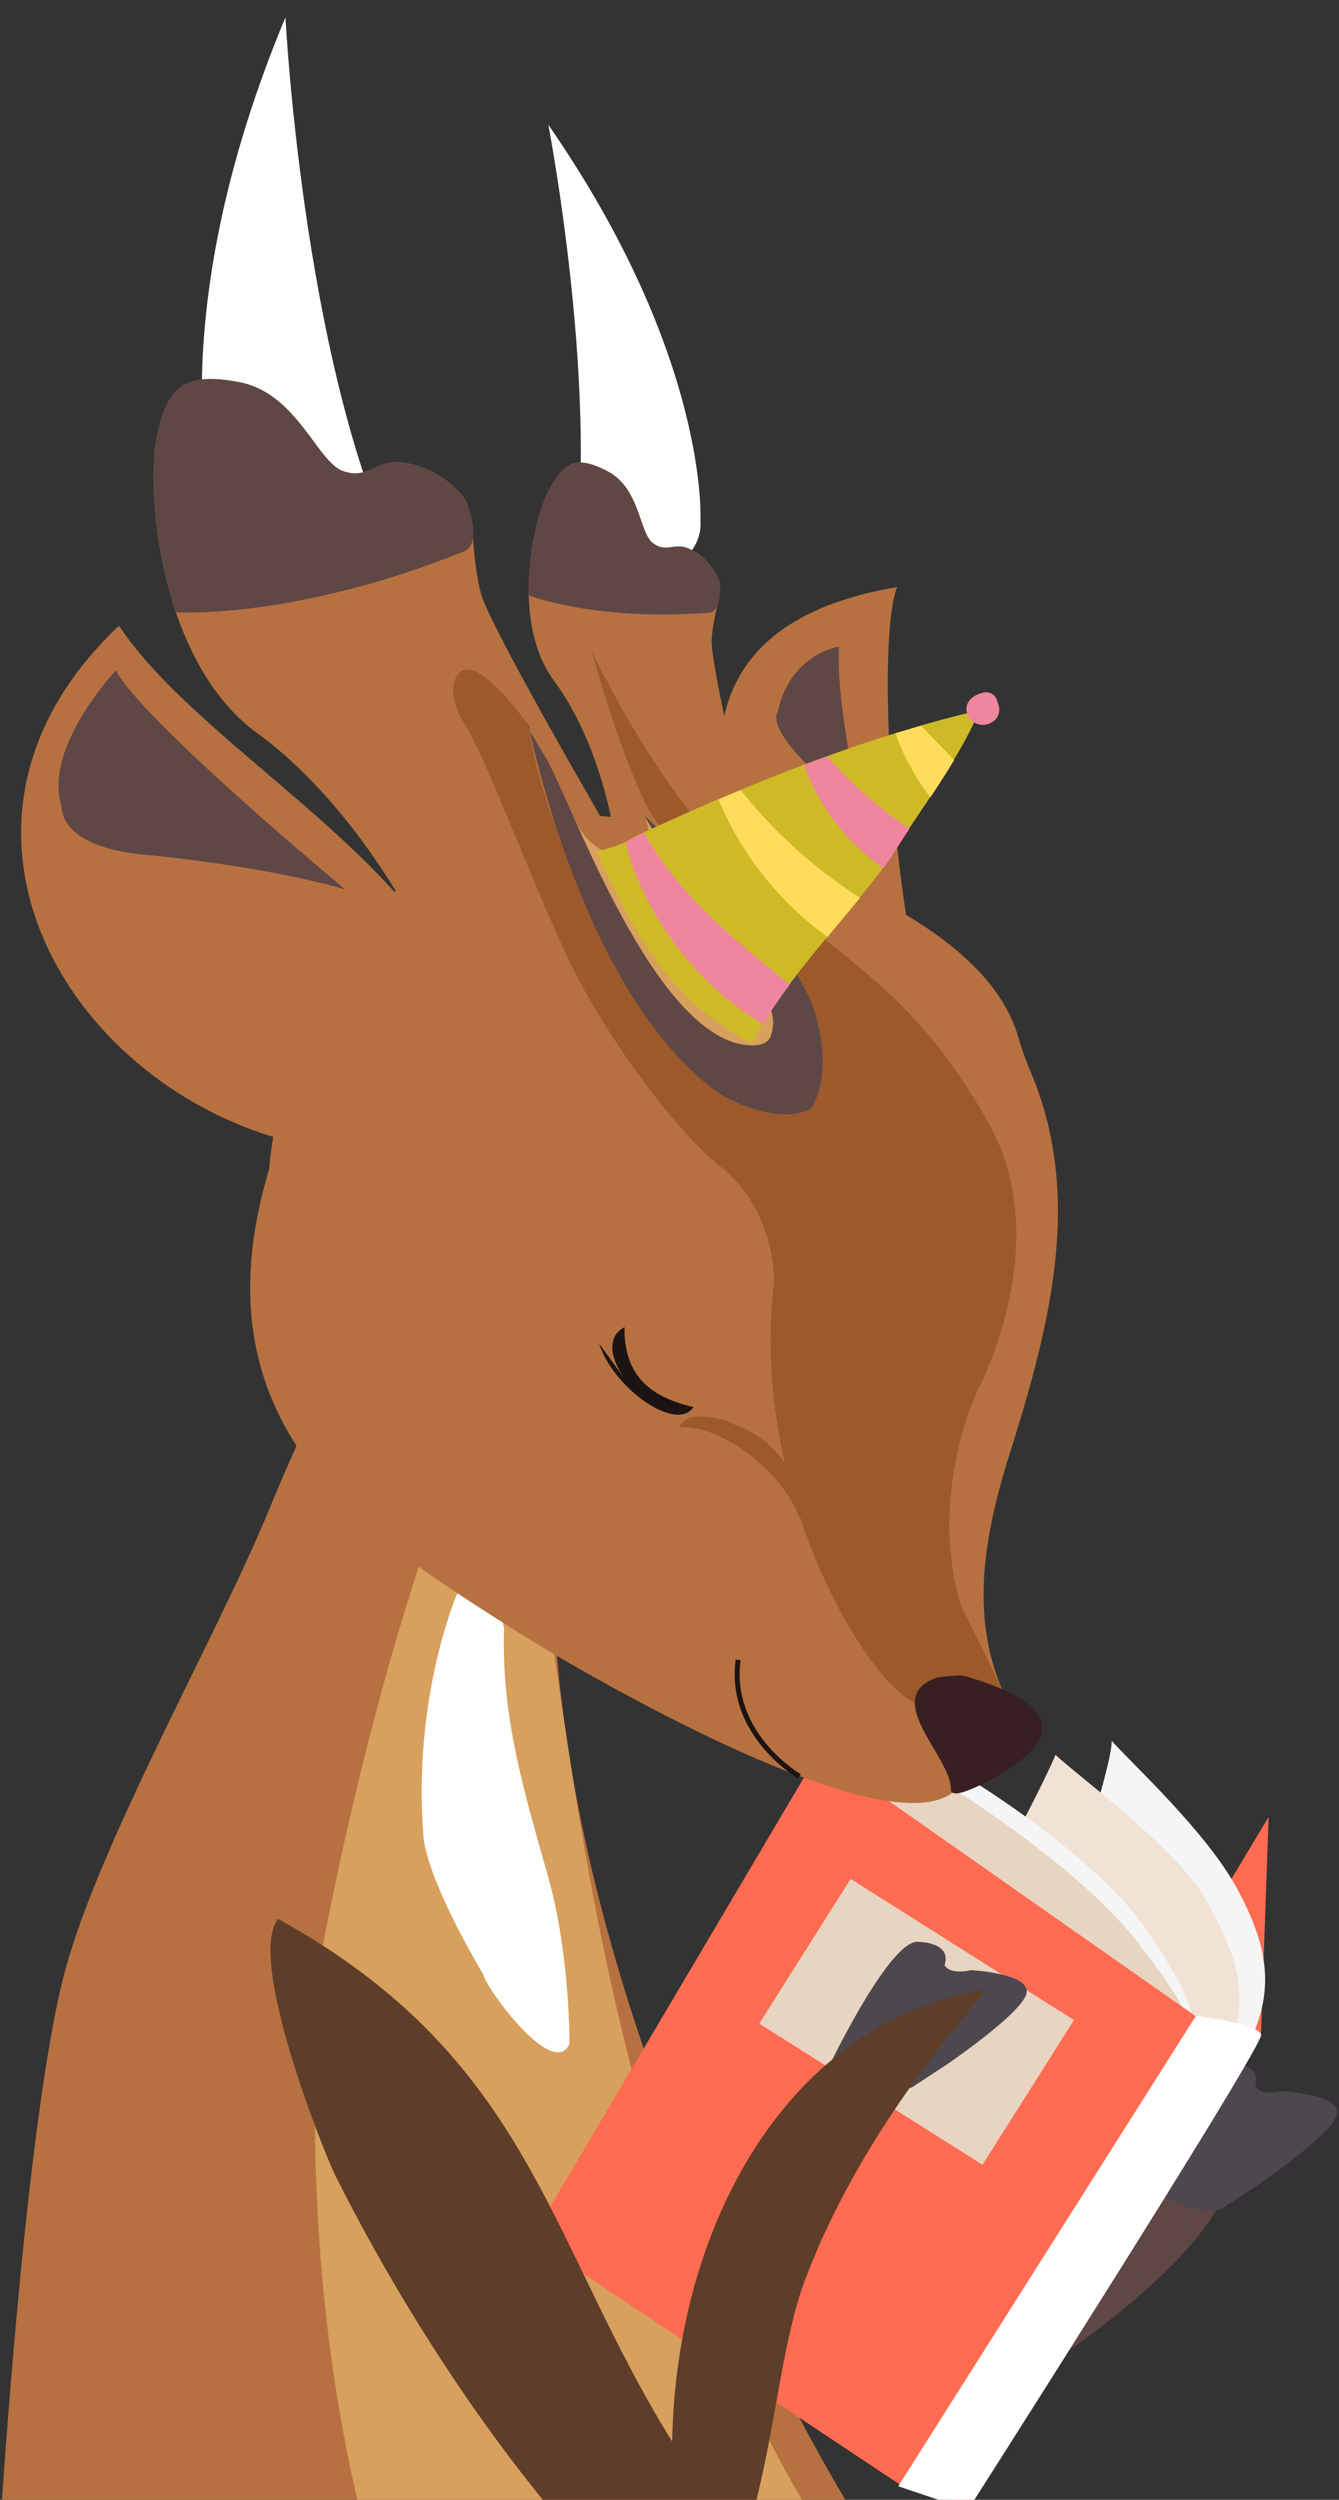 <svg xmlns="http://www.w3.org/2000/svg" viewBox="0 0 270 504" width="270" height="504"><rect x="0" y="0" width="270" height="504" fill="#333333" stroke="none"/><defs><style>.cls-1{fill:#b77141;}.cls-2{fill:#d8a05d;}.cls-3{fill:#5f4745;}.cls-4{fill:#4d474e;}.cls-5{fill:#ff6c51;}.cls-6{fill:#f5f5f5;}.cls-7{fill:#f0e3d5;}.cls-8{fill:#e8d5c1;}.cls-9{fill:#fff;}.cls-10{fill:#fcfffd;}.cls-11{fill:#1b1413;}.cls-12{fill:#9b592c;}.cls-13{fill:#381f21;}.cls-14{fill:none;stroke:#1b1413;stroke-miterlimit:10;}.cls-15{fill:#ceba26;}.cls-16{fill:#f0869d;}.cls-17{fill:#ffdc5c;}.cls-18{fill:#5e3d29;}</style></defs><g id="menu02"><path class="cls-1" d="M170.75,504.49c-16.16-27.19-28.13-55.07-38.9-85.49-10-28.36-17.48-57.61-19.71-87.41-1.23-16.41,4-32.61,4.6-48.68a63.48,63.48,0,0,0-.64-12.23l-9.68-61.75c1.68,1.25-1.12-1-1.69-1.53C92,214.12,86.4,236,80.51,248,71.32,266.88,62,285.56,54.08,304.78c-10.51,25.51-34.8,68-41.35,94.05C7.63,419.13,3.31,462,.37,504.49Z"/><path class="cls-2" d="M162,504.49c-42.49-72.08-47.14-163-53-186C102.62,293.8,85.06,314,85.06,314,71.9,353.59,64.6,395,64.6,395c-3.14,43.85.75,80.21,7.57,109.49Z"/><path class="cls-3" d="M172.42,486.69c-1.49-2.26-3.06-4.48-4.72-6.63,28.5-13.87,52-38.68,81.12-47.11,2.2,16.5-29.27,38.77-41.6,46.46-9.46,5.9-19.86,10.35-29.92,15.24C175.75,492,174.14,489.29,172.42,486.69Z"/><path class="cls-4" d="M230.2,440.09S242.44,414.67,248,415.9c0,0,6.61.1,5.07,4.7,0,0,.85,2,5.37,1,0,0,11.85.62,11.18,4.57s-16.1,14.45-16.1,14.45l-7,4.58S241.59,448,230.2,440.09Z"/><polygon class="cls-5" points="195.2 506 180.68 491.59 255.81 366.32 254.25 410.52 195.2 506"/><path class="cls-6" d="M250.31,414.71c7.22-12.16,5.74-21.72-.82-33.87-6.32-11.72-21.75-25.71-25.32-29.88.1,3-3.65,15.28-3.65,15.28s24.59,47.79,26.85,47.59Z"/><path class="cls-7" d="M247.72,415c4.22-13.54,2.14-19.68-4.45-31.82-5.58-10.27-26.42-25.49-30.43-29.38-2,4.82-7.74,15.7-7.74,15.7s36.55,46.9,38.75,46.52Z"/><path class="cls-6" d="M240.46,414.61c2.67-8.28-4.56-18.41-9.16-25.34-10.28-15.47-41.62-36.09-58.66-42.53l-3.31,13.7Z"/><path class="cls-8" d="M240.72,415.86c1.9-7.72-5.82-16.86-10.95-23.76-11.42-15.4-42.56-36.33-59.84-43.55l-5,10.95Z"/><polygon class="cls-5" points="182.92 501.9 107.08 451.43 165.15 353.24 241.31 406.64 182.92 501.9"/><path class="cls-9" d="M181.12,501.27,195.2,506s56.67-88.84,59.05-95.48c.83-2.34-13.1-4.09-13.1-4.09Z"/><rect class="cls-8" x="167.57" y="380.99" width="34.5" height="53.26" transform="translate(-258.48 346.04) rotate(-57.7)"/><path class="cls-10" d="M92.08,321.56s-8.86,20.57-6.72,48.32c0,0-.27,7.16,12.06,28.16.9,3.31,14.23,21.34,17.41,14,0,0,.14-17.91-4.29-33.61-4.88-17.34-9.46-32.12-8.9-50.06C101.64,328.36,99.24,314,92.08,321.56Z"/><path class="cls-10" d="M43.45,103.55S31.44,66.06,57.56,3.49c0,0,3.84,75.56,25,113.91C82.58,117.4,45.91,119.37,43.45,103.55Z"/><path class="cls-10" d="M141.23,104.79S143,72,110.57,25.16c0,0,12.05,62.57,3.46,97.56C114,122.72,142.48,118.16,141.23,104.79Z"/><path class="cls-1" d="M199.28,226.26c-17.5-3.81-23.81-95-18.36-107.9-59,9.89-30.5,63.32-15.54,87.26Z"/><path class="cls-1" d="M95.53,221.28C102.46,181.79,43,154.91,24,126.16c-47.47,44.78-1.27,107,53.43,106.25Z"/><path class="cls-1" d="M54.26,235.76c3.82-40.82,31.86-79.07,77.25-69.9,21.13,4.27,66.34,18,73.74,43a69.58,69.58,0,0,0,2.6,7.3c10.46,24.79,4.15,50.29-4.18,76.69-5.26,16.66-8.78,34.78.08,51.16a33.92,33.92,0,0,1-8.62,7.73l1.37.88c-.44.14-.87.27-1.31.39,0-.4-.06-.81-.11-1.24a31.17,31.17,0,0,1-3.87,2,26.72,26.72,0,0,0,4-.8c1.83,31.08-77.84-15.55-92.08-24.72C76,310.83,38.29,288.86,54.26,235.76Z"/><path class="cls-11" d="M125.91,267.57c-.12,10.23,5.79,14.23,13.91,16.11-3.3,5.17-16-3.56-19-12.77l5,6.89c-3.63-5.39-2.62-8.86.12-10.23C125.79,277.8,123.17,268.94,125.91,267.57Z"/><path class="cls-12" d="M137,287.77c9.71-.59,22,10.83,24.21,18.46,2.21-6.62-5.3-16.52-12.57-18.77l-2.42-1.13c-4.89-1.1-8-1.23-9.22,1.44C146.72,287.18,138.18,285.1,137,287.77Z"/><path class="cls-1" d="M84,187s-12.41-24.84-32.12-39.18S29.51,99.23,31.52,88.71s5.3-13.85,16.77-11.65S63.91,92.93,69,94.9s6.86-2.16,11.73-1.72A19.16,19.16,0,0,1,93.26,100c2.8,3.51,1.43,10.68,3.69,19.54s43.49,78.18,43.49,78.18l20.78,20.83S129.29,235.26,84,187Z"/><path class="cls-3" d="M93.53,111.18c3.63-1.45,1.29-9.18-.27-11.14a19.16,19.16,0,0,0-12.55-6.86c-4.87-.44-6.65,3.68-11.73,1.72S59.76,79.26,48.29,77.06,33.54,78.2,31.52,88.71c-1.2,6.26-.73,20.89,4,34.74C35.51,123.45,59.2,125,93.53,111.18Z"/><path class="cls-1" d="M123.5,166.39s-2.73-16.91-11.7-29-4.25-32.71-1.13-38.53,5.67-7.18,12-3.77,6.28,12.22,8.9,14.31,4.43,0,7.22,1.14a11.86,11.86,0,0,1,6.13,6.36c1,2.58-1.13,6.54-1.42,12.17s11.2,54,11.2,54l8.4,16.08S141.25,203.15,123.5,166.39Z"/><path class="cls-3" d="M143,123.52c2.4-.18,2.45-5.17,1.89-6.6a11.86,11.86,0,0,0-6.13-6.36c-2.79-1.15-4.59,1-7.22-1.14s-2.55-10.91-8.9-14.31-8.89-2-12,3.77c-1.86,3.46-4.27,12.16-4,21.18C106.63,120.06,120.29,125.31,143,123.52Z"/><path class="cls-12" d="M106.61,146.3s2.09,21.26,19.31,46.56c0,0,2.17,19,27.18,28.51,0,0,12.94,10.07,10-8.85s-27.54-39-33.27-51.18-10.55-30.24-10.55-30.24,14.2,31.24,34.52,48.19,31.64,22.73,45.47,47-2,53.67-2,53.67-10.18,20.58-3.65,43.41L203.75,344s-8.35,4.58-19.27-.66-33.49-45-28.37-84.91c0,0,.41-14.42-10.89-23.26-8.31-6.5-22.89-25.65-30.39-41.35S98,152.7,93.57,145.72s-1.5-12.89,3.15-9.93S106.61,146.3,106.61,146.3Z"/><path class="cls-13" d="M192.51,337.82a6.69,6.69,0,0,1,2.55.25c12.05,3.55,22.4,9.57,8.25,18.66-2.74,1.76-11.68,6.83-11.58,4,.22-6.39-14.56-18.67-2.55-22.58Z"/><path class="cls-3" d="M23.36,135.17S8.52,150.88,12.45,162.65c0,0-.87,8,16.58,9.66s32.46,4.62,40.56,7C69.59,179.29,29,145.64,23.36,135.17Z"/><path class="cls-3" d="M169.19,130.37s-9.74,1.31-12.36,13.09c0,0-3.26,3.49,11.46,15.7a102.48,102.48,0,0,1,6.43,9.16S168.46,143.9,169.19,130.37Z"/><path class="cls-14" d="M161.22,358.16s-14.41-8.38-12.38-23.5"/><path class="cls-4" d="M167.61,415.71s12.24-25.42,17.79-24.19c0,0,6.6.09,5.06,4.69,0,0,.85,2,5.37,1,0,0,11.85.62,11.18,4.58s-16.09,14.44-16.09,14.44l-7,4.59S179,423.61,167.61,415.71Z"/><path class="cls-2" d="M114.83,162.87s3.08,10,11.09,9.44c0,0,7.44-.47,3.92-8,0,0,24.67,29.56,32.7,45.62s-5.34,10.54-9.44,8.53-31.85-29.13-35.29-39.16-7.24-22.06-7.24-22.06Z"/><path class="cls-3" d="M129.84,164.3l21.28,20.45c3.75,3.46,11.23,12.25,13.41,20.12,3.53,12.72-1,18.62-1,18.62-7,3.89-18.31-2.89-18.31-2.89-27.92-19.61-38.61-74.3-38.61-74.3s-1.55-1.67,3.29,6.22,20.47,53.07,38.75,57.84c0,0,5.81,1.63,6.8-1.61,1.07-3.54,1.07-6.46-10.23-21.84C132.85,170.08,129.84,164.3,129.84,164.3Z"/><path class="cls-15" d="M150.64,209.88l-1.72-1-.83-.49c-.1-.06-.44-.28-.46-.28a60,60,0,0,1-5.77-4.13c-.9-.74-1.79-1.51-2.64-2.31q-.65-.6-1.26-1.23l-.14-.14-.14-.16-.6-.64a74.63,74.63,0,0,1-9-12.31l-1.07-1.87-.29-.54c-.12-.22-.24-.44-.35-.66-.52-1-1-2-1.49-3-1.16-2.44-3.52-6.59-4.28-9.18,0-.08-.24-.3-.26-.37a25.28,25.28,0,0,0,5.74-1.78c.92-.41,1.79-1.05,2.82-1.53l.92-.43c4.83-2.24,9.86-4.49,15-6.69l4.49-1.89c4.21-1.74,8.48-3.44,12.78-5.06q2.34-.88,4.68-1.73c4.58-1.66,9.18-3.21,13.75-4.63,1.72-.54,3.44-1,5.15-1.55,4-1.15,8-2.19,11.85-3.08a77.86,77.86,0,0,1-5.19,10c-1.5,2.5-3.12,5-4.76,7.48-1.41,2.13-2.85,4.25-4.24,6.35-1.18,1.78-2.34,3.55-3.44,5.29-.5.8-1.11,1.68-1.8,2.62-1.31,1.79-2.93,3.82-4.71,6-2,2.48-4.28,5.15-6.55,7.91-2.6,3.15-5.25,6.41-7.63,9.6a89.69,89.69,0,0,0-5.37,7.92,37.83,37.83,0,0,0-2.12,4C151.39,210.28,151,210.09,150.64,209.88Z"/><path class="cls-16" d="M129.86,167.88l-.92.43a24.76,24.76,0,0,0-2.82,1.53c3.75,14.9,14.85,29.2,27.76,36.6a89.69,89.69,0,0,1,5.37-7.92C148,189.44,136.8,180.38,129.86,167.88Z"/><path class="cls-17" d="M149.36,159.3l-4.49,1.89a65.55,65.55,0,0,0,22,27.73c2.27-2.76,4.52-5.43,6.55-7.91A98.59,98.59,0,0,1,149.36,159.3Z"/><path class="cls-16" d="M162.14,154.24a42.61,42.61,0,0,0,16,20.77c.69-.94,1.3-1.82,1.8-2.62,1.1-1.74,2.26-3.51,3.44-5.29a86.7,86.7,0,0,1-16.56-14.59Q164.48,153.35,162.14,154.24Z"/><path class="cls-16" d="M195,143.81c-.48-1.7.44-3.5,3.33-4.18a2.28,2.28,0,0,1,2.66,1.44c.15.4.28.8.4,1.21a3,3,0,0,1-1.18,3.25l-.07,0A3.36,3.36,0,0,1,195,143.81Z"/><path class="cls-17" d="M180.57,147.88a46.48,46.48,0,0,0,7.05,12.87c1.64-2.48,3.26-5,4.76-7.48-2.17-2.36-4.44-4.63-6.66-6.94C184,146.83,182.29,147.34,180.57,147.88Z"/><path class="cls-18" d="M109.86,504.49H152.4c4-15.53,5.46-33,9.93-44.83,8-21.17,21.16-40.38,36.45-58.41-39.3,5.86-62.46,46.71-63.24,91C110.29,451.6,107.05,415,56.07,386.88c-6.43,8.14,9.4,47.41,11.47,51.57C77.8,459.05,92.75,483.57,109.86,504.49Z"/></g></svg>